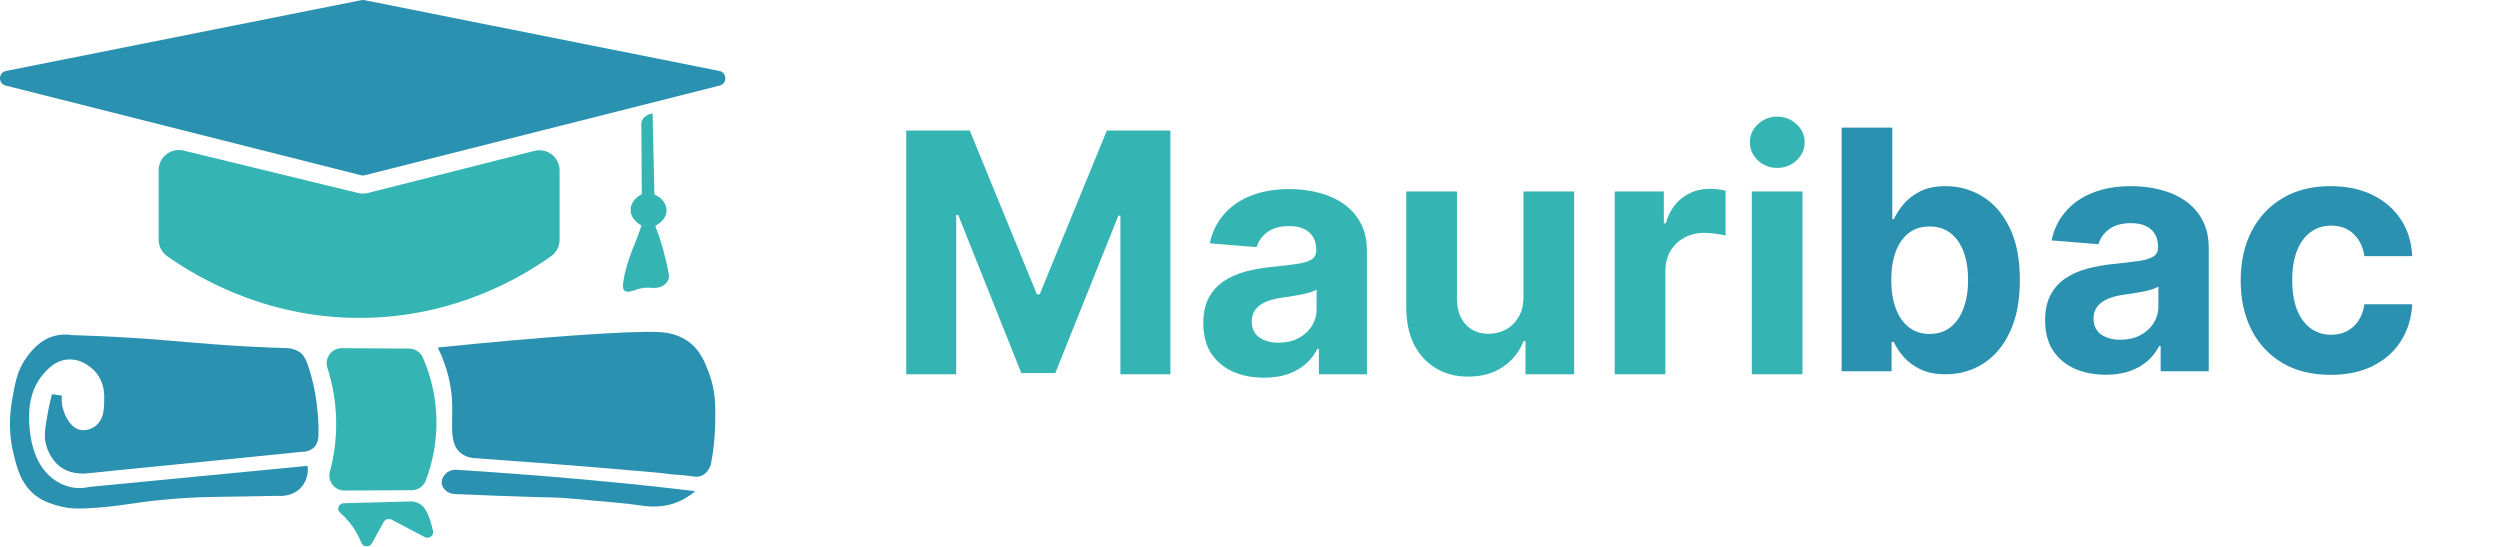 <svg viewBox="0 0 955 209" fill="none" xmlns="http://www.w3.org/2000/svg">
  <path
    d="M249.295 43.349C248.121 43.493 247.018 43.992 246.135 44.778C245.505 45.371 245.098 46.161 244.982 47.018L245.162 74.166C242.24 75.634 240.583 78.246 240.933 80.889C241.345 84.181 244.647 85.914 245.066 86.125C244.105 89.033 243.194 91.353 242.571 92.871C241.717 94.957 238.669 102.233 237.996 108.46C237.919 109.19 237.804 110.607 238.807 111.188C240.003 111.875 242.075 110.953 243.34 110.538C245.289 109.939 247.342 109.748 249.368 109.977C252.982 110.3 256.012 107.78 255.497 104.891V104.822C254.357 98.482 252.621 92.263 250.314 86.248C250.587 86.121 254.409 84.281 254.628 80.674C254.785 78.054 252.971 75.557 249.991 74.297L249.295 43.349Z"
    fill="#34B5B3" />
  <path
    d="M70.147 57.517L136.755 73.721C137.978 74.022 139.255 74.022 140.477 73.721L204.155 57.632C205.295 57.345 206.484 57.321 207.634 57.562C208.784 57.803 209.864 58.304 210.791 59.025C211.718 59.746 212.467 60.67 212.983 61.724C213.499 62.779 213.767 63.938 213.767 65.112V91.584C213.765 92.81 213.471 94.018 212.909 95.108C212.348 96.198 211.535 97.139 210.538 97.853C199.473 105.729 175.463 120.062 142.103 121.352C103.423 122.854 75.299 105.955 63.865 97.853C62.856 97.141 62.033 96.197 61.465 95.101C60.898 94.004 60.601 92.788 60.601 91.553V65.008C60.602 63.84 60.868 62.688 61.379 61.637C61.891 60.587 62.634 59.667 63.553 58.945C64.472 58.224 65.543 57.721 66.686 57.473C67.828 57.226 69.012 57.241 70.147 57.517V57.517Z"
    fill="#34B5B3" />
  <path
    d="M2.305 27.099L138.07 0.055C138.44 -0.018 138.82 -0.018 139.189 0.055L274.777 27.099C277.772 27.699 277.88 31.936 274.92 32.681L139.331 66.944C138.871 67.063 138.388 67.063 137.928 66.944L2.163 32.681C-0.797 31.936 -0.69 27.699 2.305 27.099Z"
    fill="#2A91B0" />
  <path
    d="M117.486 177.962L34.17 185.998C32.309 186.44 30.386 186.552 28.487 186.329C25.441 185.928 22.559 184.715 20.144 182.818C11.963 176.756 11.332 164.451 11.213 162.165C11.033 158.616 10.583 149.895 16.404 143.069C17.941 141.259 20.91 137.779 25.715 137.345C31.94 136.776 36.223 141.778 36.703 142.362C39.994 146.338 39.875 150.856 39.802 153.502C39.729 156.284 39.629 160.033 36.799 162.442C36.442 162.749 34.108 164.701 31.125 164.293C26.046 163.602 24.174 156.679 23.977 155.907C23.582 154.352 23.471 152.738 23.651 151.144L19.879 150.56C19.433 152.158 18.818 154.578 18.287 157.567C17.219 163.594 16.684 166.61 17.638 170.048C18.022 171.42 19.495 176.029 23.666 178.745C27.837 181.461 32.659 180.92 34.431 180.72C44.042 179.652 74.077 176.817 114.903 172.63C115.964 172.63 118.424 172.514 120.074 170.778C121.573 169.203 121.654 167.094 121.673 165.699C121.721 159.428 121.076 153.171 119.751 147.041C117.486 137.498 116.129 135.516 114.138 134.302C112.738 133.476 111.149 133.023 109.524 132.988C106.66 132.9 101.769 132.723 95.703 132.408C75.357 131.344 66.245 129.954 46.557 128.824C42.328 128.582 35.696 128.24 27.465 128.002C25.511 127.682 23.515 127.726 21.578 128.133C15.342 129.458 11.805 134.279 10.245 136.404C6.784 141.09 5.927 145.585 4.931 151.036C4.112 155.535 2.79 163.214 5.035 172.745C6.377 178.442 7.895 184.873 13.539 189.241C16.615 191.619 19.806 192.533 21.997 193.159C26.28 194.385 30.071 194.465 36.419 194C43.677 193.474 47.987 192.698 53.062 191.995C63.827 190.505 72.327 190.128 76.403 189.959C79.505 189.828 79.094 189.905 98.94 189.548L106.245 189.41C106.629 189.456 111.858 189.986 115.264 185.918C118.101 182.564 117.582 178.596 117.486 177.962Z"
    fill="#2A91B0" />
  <path
    d="M130.562 133L156.321 133.154C157.434 133.164 158.52 133.496 159.449 134.109C160.377 134.723 161.108 135.592 161.553 136.611C168.06 151.523 168.447 168.392 162.63 183.586C162.216 184.664 161.486 185.592 160.535 186.249C159.584 186.905 158.457 187.258 157.301 187.262L131.588 187.381C130.706 187.387 129.835 187.188 129.042 186.802C128.249 186.416 127.556 185.851 127.017 185.154C126.478 184.456 126.107 183.643 125.934 182.779C125.76 181.915 125.789 181.022 126.017 180.171C129.529 167.13 129.198 153.353 125.064 140.495C124.785 139.632 124.714 138.715 124.859 137.819C125.003 136.923 125.359 136.075 125.895 135.343C126.432 134.611 127.135 134.018 127.946 133.61C128.758 133.203 129.654 132.994 130.562 133V133Z"
    fill="#34B5B3" />
  <path
    d="M131.331 192.233L157.255 191.546C157.384 191.542 157.512 191.549 157.639 191.569C158.806 191.719 159.917 192.158 160.873 192.844C161.676 193.428 162.83 194.538 164.141 198.222C164.688 199.762 165.12 201.34 165.432 202.944C165.771 204.676 163.833 206.017 162.211 205.149L149.608 198.503C149.092 198.229 148.49 198.165 147.928 198.324C147.366 198.484 146.888 198.855 146.594 199.359L142.049 207.607C141.842 207.967 141.538 208.261 141.173 208.459C140.807 208.656 140.394 208.747 139.979 208.723C139.564 208.7 139.165 208.561 138.824 208.323C138.484 208.085 138.216 207.758 138.051 207.377C136.932 204.516 135.376 201.847 133.438 199.463C132.374 198.158 131.195 196.951 129.916 195.856C128.447 194.603 129.351 192.287 131.331 192.233Z"
    fill="#34B5B3" />
  <path
    d="M265.608 187.627C263.34 189.581 260.734 191.106 257.919 192.126C251.925 194.269 246.665 193.386 243.309 192.894C239.737 192.348 232.487 191.715 217.981 190.443C212.983 190.005 211.703 190.059 203.202 189.825C201.664 189.782 197.543 189.663 189.277 189.36C185.509 189.221 180.096 189.014 173.468 188.707C170.996 188.515 169.07 186.786 168.777 184.811C168.393 182.291 170.7 179.433 174.068 179.433C179.923 179.817 187.474 180.294 196.278 180.97C215.024 182.372 228.999 183.72 232.302 184.043C241.667 184.911 252.898 186.098 265.608 187.627Z"
    fill="#2A91B0" />
  <path
    d="M167.255 132.754C209.254 128.448 240.56 126.408 251.241 126.827C253.893 126.93 258.322 127.322 262.49 130.153C267.453 133.526 269.268 138.34 270.806 142.423C273.413 149.338 273.347 155.25 273.201 162.161C273.094 167.343 272.531 172.506 271.517 177.589C271.071 178.792 270.114 180.762 268.149 181.665C266.573 182.387 265.074 182.084 263.209 181.788C260.275 181.327 257.265 181.427 254.339 180.916C253.186 180.72 246.496 180.148 233.079 178.995C222.698 178.104 204.244 176.633 180.534 174.95C178.814 174.739 177.189 174.045 175.848 172.949C171.276 169.038 173.156 161.424 172.664 152.819C172.38 147.855 171.219 140.964 167.255 132.754Z"
    fill="#2A91B0" />
  <path
    d="M346.179 49.866H370.452L396.088 112.411H397.179L422.815 49.866H447.088V142.957H427.997V82.366H427.224L403.133 142.502H390.133L366.042 82.139H365.27V142.957H346.179V49.866ZM482.849 144.275C478.395 144.275 474.425 143.502 470.94 141.957C467.455 140.381 464.698 138.063 462.667 135.002C460.667 131.911 459.667 128.063 459.667 123.457C459.667 119.578 460.38 116.321 461.804 113.684C463.228 111.048 465.167 108.927 467.622 107.321C470.077 105.715 472.864 104.502 475.986 103.684C479.137 102.866 482.44 102.29 485.895 101.957C489.955 101.533 493.228 101.139 495.713 100.775C498.198 100.381 500.001 99.805 501.122 99.048C502.243 98.29 502.804 97.169 502.804 95.684V95.412C502.804 92.533 501.895 90.305 500.077 88.73C498.289 87.154 495.743 86.366 492.44 86.366C488.955 86.366 486.183 87.139 484.122 88.684C482.061 90.199 480.698 92.109 480.031 94.412L462.122 92.957C463.031 88.715 464.819 85.048 467.486 81.957C470.152 78.836 473.592 76.442 477.804 74.775C482.046 73.078 486.955 72.23 492.531 72.23C496.41 72.23 500.122 72.684 503.667 73.593C507.243 74.502 510.41 75.912 513.167 77.821C515.955 79.73 518.152 82.184 519.758 85.184C521.364 88.154 522.167 91.715 522.167 95.866V142.957H503.804V133.275H503.258C502.137 135.457 500.637 137.381 498.758 139.048C496.88 140.684 494.622 141.972 491.986 142.911C489.349 143.821 486.304 144.275 482.849 144.275ZM488.395 130.911C491.243 130.911 493.758 130.351 495.94 129.23C498.122 128.078 499.834 126.533 501.077 124.593C502.319 122.654 502.94 120.457 502.94 118.002V110.593C502.334 110.987 501.501 111.351 500.44 111.684C499.41 111.987 498.243 112.275 496.94 112.548C495.637 112.79 494.334 113.018 493.031 113.23C491.728 113.411 490.546 113.578 489.486 113.73C487.213 114.063 485.228 114.593 483.531 115.321C481.834 116.048 480.516 117.033 479.577 118.275C478.637 119.487 478.167 121.002 478.167 122.821C478.167 125.457 479.122 127.472 481.031 128.866C482.971 130.23 485.425 130.911 488.395 130.911ZM581.963 113.23V73.139H601.327V142.957H582.736V130.275H582.008C580.433 134.366 577.811 137.654 574.145 140.139C570.508 142.624 566.069 143.866 560.827 143.866C556.16 143.866 552.054 142.805 548.508 140.684C544.963 138.563 542.19 135.548 540.19 131.639C538.221 127.73 537.221 123.048 537.19 117.593V73.139H556.554V114.139C556.584 118.26 557.69 121.518 559.872 123.911C562.054 126.305 564.978 127.502 568.645 127.502C570.978 127.502 573.16 126.972 575.19 125.911C577.221 124.821 578.857 123.215 580.099 121.093C581.372 118.972 581.993 116.351 581.963 113.23ZM616.815 142.957V73.139H635.588V85.321H636.315C637.588 80.987 639.724 77.715 642.724 75.502C645.724 73.26 649.179 72.139 653.088 72.139C654.058 72.139 655.103 72.199 656.224 72.321C657.346 72.442 658.33 72.609 659.179 72.821V90.002C658.27 89.73 657.012 89.487 655.406 89.275C653.8 89.063 652.33 88.957 650.997 88.957C648.149 88.957 645.603 89.578 643.361 90.821C641.149 92.033 639.391 93.73 638.088 95.912C636.815 98.093 636.179 100.608 636.179 103.457V142.957H616.815ZM669.19 142.957V73.139H688.554V142.957H669.19ZM678.917 64.139C676.039 64.139 673.569 63.184 671.508 61.275C669.478 59.336 668.463 57.017 668.463 54.321C668.463 51.654 669.478 49.366 671.508 47.457C673.569 45.517 676.039 44.548 678.917 44.548C681.796 44.548 684.251 45.517 686.281 47.457C688.342 49.366 689.372 51.654 689.372 54.321C689.372 57.017 688.342 59.336 686.281 61.275C684.251 63.184 681.796 64.139 678.917 64.139Z"
    fill="#34B5B3" />
  <path
    d="M703.496 141.833V48.742H722.859V83.742H723.45C724.299 81.863 725.526 79.954 727.132 78.015C728.768 76.045 730.889 74.409 733.496 73.106C736.132 71.772 739.405 71.106 743.314 71.106C748.405 71.106 753.102 72.439 757.405 75.106C761.708 77.742 765.147 81.727 767.723 87.06C770.299 92.363 771.586 99.015 771.586 107.015C771.586 114.803 770.329 121.379 767.814 126.742C765.329 132.076 761.935 136.121 757.632 138.879C753.359 141.606 748.571 142.969 743.268 142.969C739.511 142.969 736.314 142.348 733.677 141.106C731.071 139.863 728.935 138.303 727.268 136.424C725.602 134.515 724.329 132.591 723.45 130.651H722.586V141.833H703.496ZM722.45 106.924C722.45 111.076 723.026 114.697 724.177 117.788C725.329 120.879 726.996 123.288 729.177 125.015C731.359 126.712 734.011 127.56 737.132 127.56C740.283 127.56 742.95 126.697 745.132 124.969C747.314 123.212 748.965 120.788 750.086 117.697C751.238 114.576 751.814 110.985 751.814 106.924C751.814 102.894 751.253 99.348 750.132 96.288C749.011 93.227 747.359 90.833 745.177 89.106C742.996 87.379 740.314 86.515 737.132 86.515C733.98 86.515 731.314 87.348 729.132 89.015C726.98 90.682 725.329 93.045 724.177 96.106C723.026 99.166 722.45 102.773 722.45 106.924ZM804.416 143.151C799.961 143.151 795.992 142.379 792.507 140.833C789.022 139.257 786.264 136.939 784.234 133.879C782.234 130.788 781.234 126.939 781.234 122.333C781.234 118.454 781.946 115.197 783.371 112.56C784.795 109.924 786.734 107.803 789.189 106.197C791.643 104.591 794.431 103.379 797.552 102.56C800.704 101.742 804.007 101.166 807.461 100.833C811.522 100.409 814.795 100.015 817.28 99.651C819.764 99.257 821.567 98.682 822.689 97.924C823.81 97.166 824.371 96.045 824.371 94.56V94.288C824.371 91.409 823.461 89.182 821.643 87.606C819.855 86.03 817.31 85.242 814.007 85.242C810.522 85.242 807.749 86.015 805.689 87.56C803.628 89.076 802.264 90.985 801.598 93.288L783.689 91.833C784.598 87.591 786.386 83.924 789.052 80.833C791.719 77.712 795.158 75.318 799.371 73.651C803.613 71.954 808.522 71.106 814.098 71.106C817.977 71.106 821.689 71.56 825.234 72.469C828.81 73.379 831.977 74.788 834.734 76.697C837.522 78.606 839.719 81.06 841.325 84.06C842.931 87.03 843.734 90.591 843.734 94.742V141.833H825.371V132.151H824.825C823.704 134.333 822.204 136.257 820.325 137.924C818.446 139.56 816.189 140.848 813.552 141.788C810.916 142.697 807.871 143.151 804.416 143.151ZM809.961 129.788C812.81 129.788 815.325 129.227 817.507 128.106C819.689 126.954 821.401 125.409 822.643 123.469C823.886 121.53 824.507 119.333 824.507 116.879V109.469C823.901 109.863 823.067 110.227 822.007 110.56C820.977 110.863 819.81 111.151 818.507 111.424C817.204 111.666 815.901 111.894 814.598 112.106C813.295 112.288 812.113 112.454 811.052 112.606C808.78 112.939 806.795 113.469 805.098 114.197C803.401 114.924 802.083 115.909 801.143 117.151C800.204 118.363 799.734 119.879 799.734 121.697C799.734 124.333 800.689 126.348 802.598 127.742C804.537 129.106 806.992 129.788 809.961 129.788ZM890.302 143.197C883.151 143.197 876.999 141.682 871.848 138.651C866.727 135.591 862.787 131.348 860.03 125.924C857.302 120.5 855.939 114.257 855.939 107.197C855.939 100.045 857.317 93.772 860.075 88.379C862.863 82.954 866.817 78.727 871.939 75.697C877.06 72.636 883.151 71.106 890.211 71.106C896.302 71.106 901.636 72.212 906.211 74.424C910.787 76.636 914.408 79.742 917.075 83.742C919.742 87.742 921.211 92.439 921.484 97.833H903.211C902.696 94.348 901.333 91.545 899.121 89.424C896.939 87.272 894.075 86.197 890.53 86.197C887.53 86.197 884.908 87.015 882.666 88.651C880.454 90.257 878.727 92.606 877.484 95.697C876.242 98.788 875.621 102.53 875.621 106.924C875.621 111.379 876.227 115.166 877.439 118.288C878.681 121.409 880.424 123.788 882.666 125.424C884.908 127.06 887.53 127.879 890.53 127.879C892.742 127.879 894.727 127.424 896.484 126.515C898.272 125.606 899.742 124.288 900.893 122.56C902.075 120.803 902.848 118.697 903.211 116.242H921.484C921.181 121.576 919.727 126.273 917.121 130.333C914.545 134.363 910.984 137.515 906.439 139.788C901.893 142.06 896.514 143.197 890.302 143.197Z"
    fill="#2A91B0" />
</svg>
